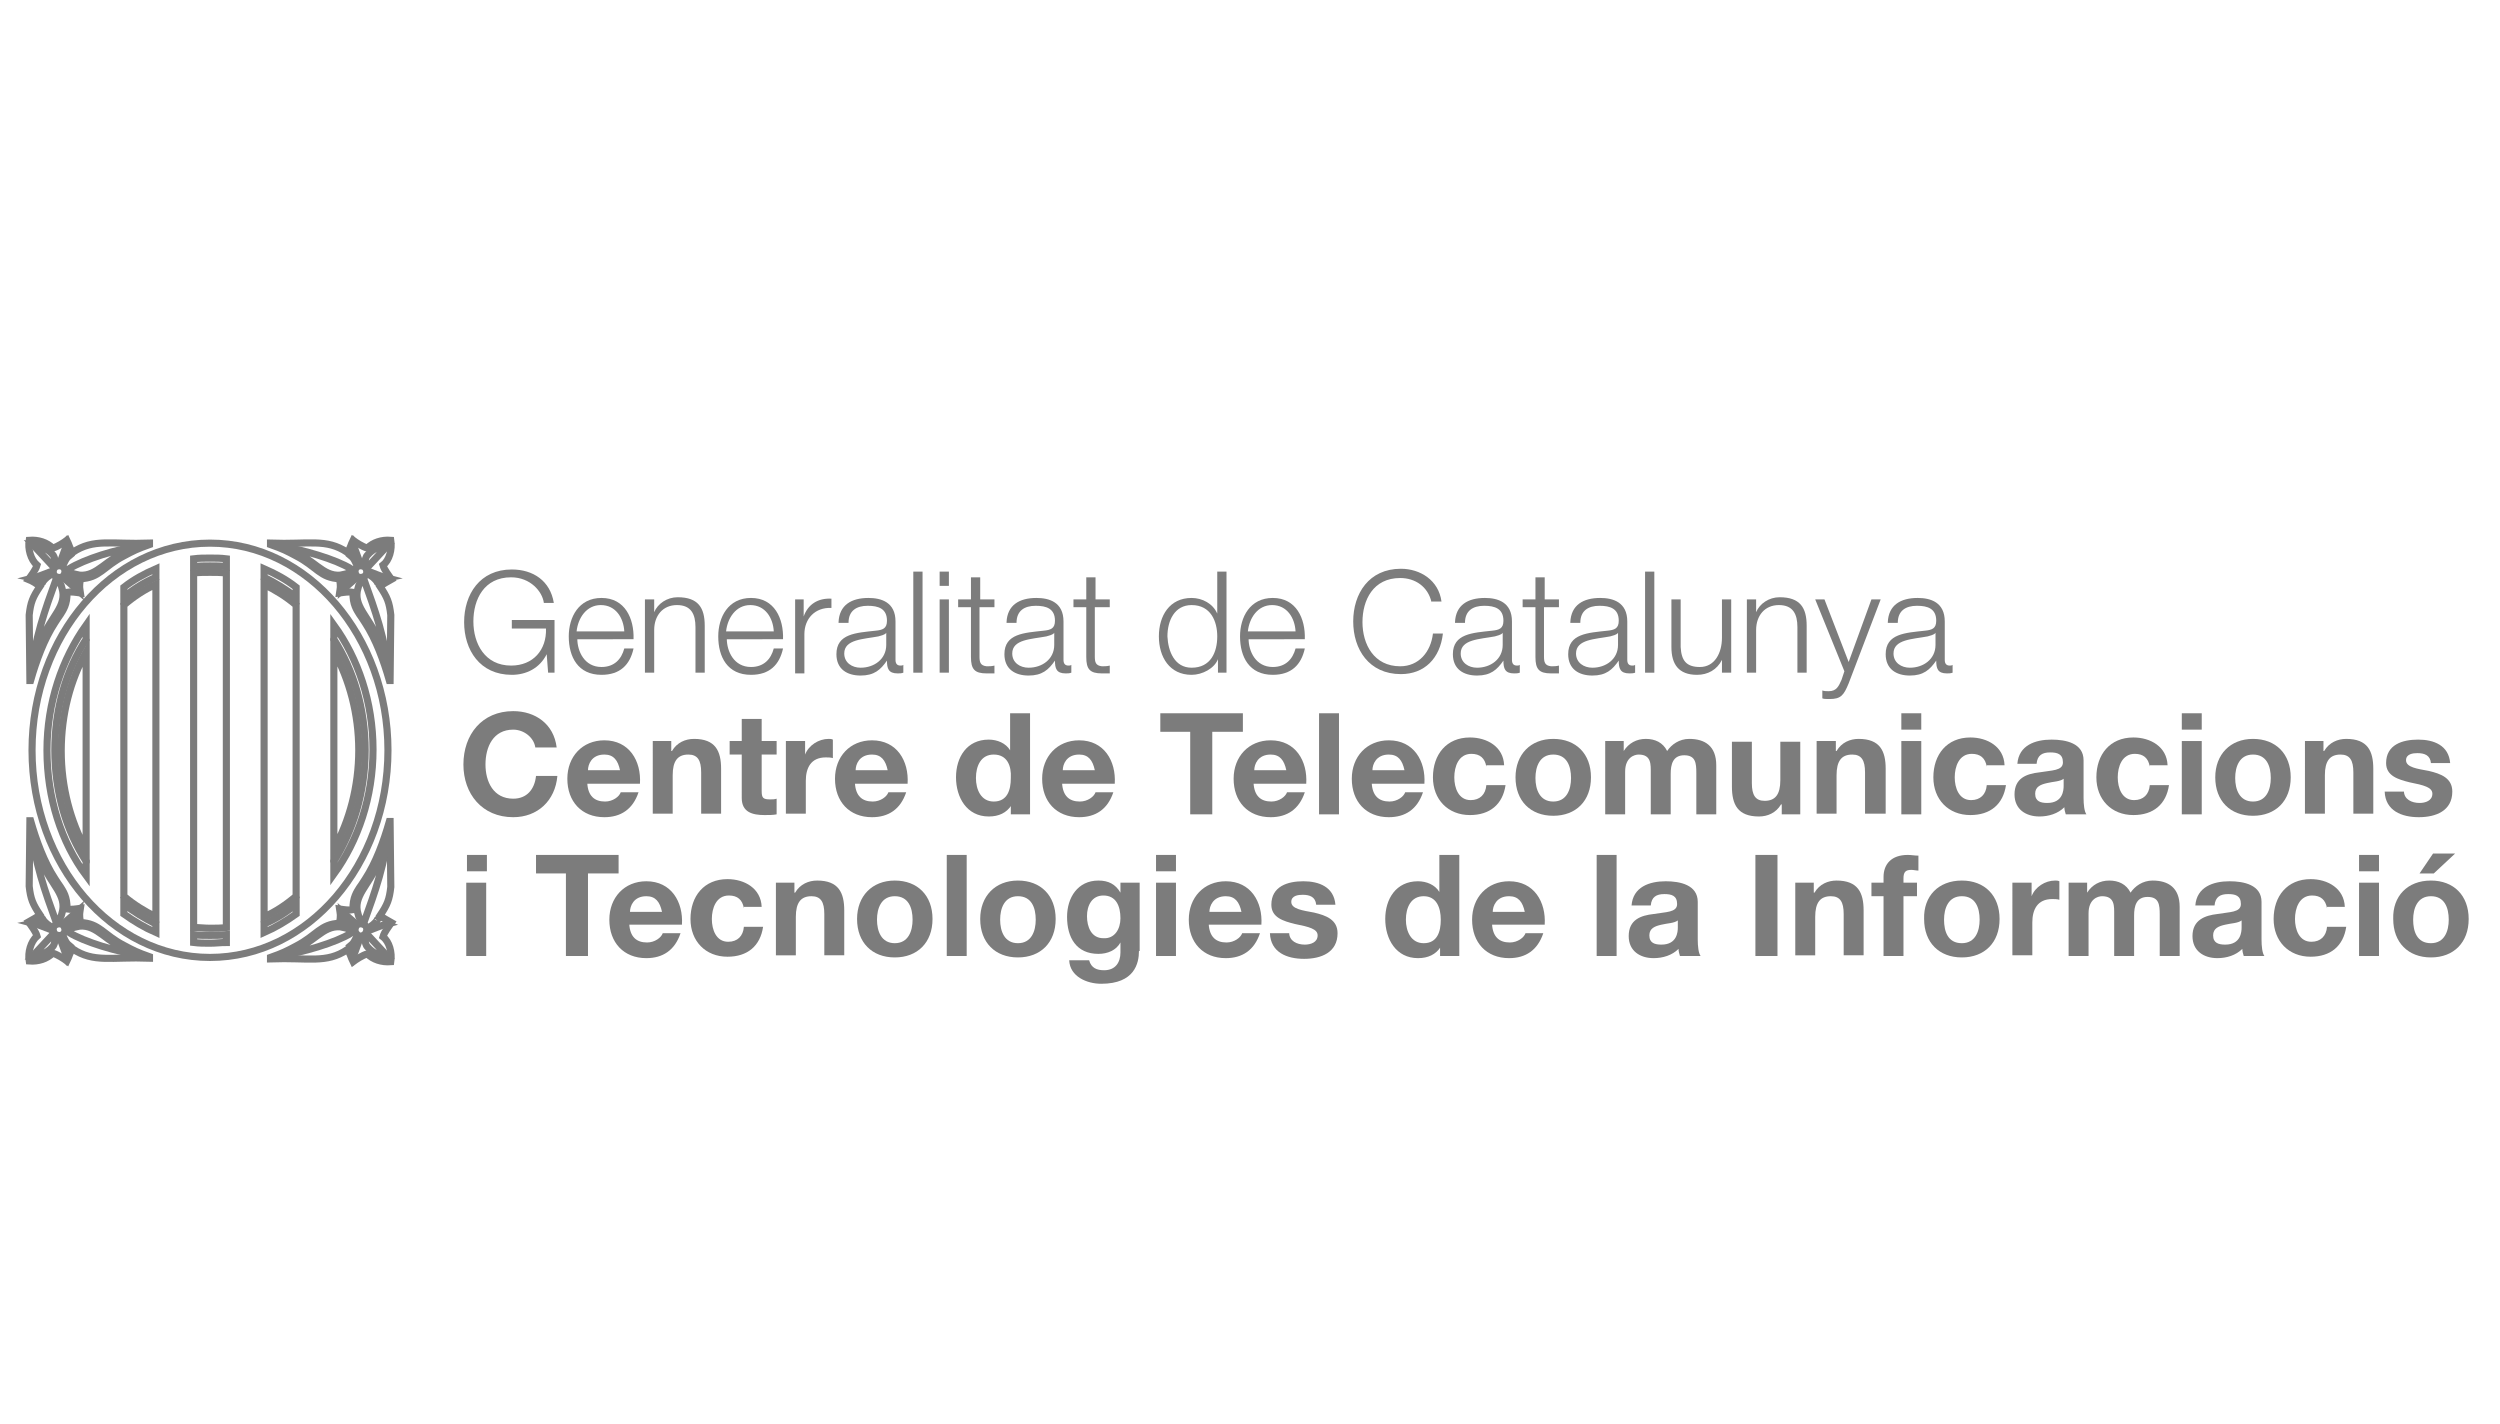 <?xml version="1.0" encoding="UTF-8"?> <!-- Generator: Adobe Illustrator 25.2.3, SVG Export Plug-In . SVG Version: 6.00 Build 0) --> <svg xmlns="http://www.w3.org/2000/svg" xmlns:xlink="http://www.w3.org/1999/xlink" version="1.1" id="Capa_1" x="0px" y="0px" viewBox="0 0 351.2 200" style="enable-background:new 0 0 351.2 200;" xml:space="preserve"> <style type="text/css"> .st0{fill:#ADACAC;} .st1{fill-rule:evenodd;clip-rule:evenodd;fill:#ADACAC;} .st2{fill:#999999;} .st3{fill:#969696;} .st4{fill:#878787;} .st5{fill:#D8D8D8;} .st6{fill:#7C7C7C;} .st7{fill:#ADADAD;} .st8{fill:#C1C1C1;} .st9{fill:#C9C9C9;} .st10{fill:none;stroke:#7C7C7C;stroke-miterlimit:10;} .st11{clip-path:url(#SVGID_2_);} .st12{fill:#FDFDFD;} </style> <g> <path class="st10" d="M29.5,76.3c-13.8,0-25,13-25,29.1c0,16.1,11.2,29.1,25,29.1c13.8,0,25-13,25-29.1 C54.5,89.4,43.3,76.3,29.5,76.3L29.5,76.3z"></path> <path class="st10" d="M12.1,119.4c-2.2-4-3.5-8.8-3.5-13.9c0-5.2,1.3-10,3.5-13.9V119.4L12.1,119.4z"></path> <path class="st10" d="M17.4,85c1.4-1.2,2.9-2.2,4.5-2.9v46.7c-1.6-0.8-3.1-1.7-4.5-2.9V85L17.4,85z"></path> <path class="st10" d="M27.2,80.5c0.7-0.1,1.5-0.1,2.3-0.1c0.8,0,1.5,0,2.3,0.1v49.8c-0.7,0.1-1.5,0.1-2.3,0.1 c-0.8,0-1.5-0.1-2.3-0.1V80.5L27.2,80.5z"></path> <path class="st10" d="M37.1,82.1c1.6,0.8,3.1,1.7,4.5,2.9v40.9c-1.4,1.2-2.9,2.2-4.5,2.9V82.1L37.1,82.1z"></path> <path class="st10" d="M46.9,91.5c2.2,4,3.5,8.8,3.5,13.9c0,5.1-1.3,9.9-3.5,13.9V91.5L46.9,91.5z"></path> <path class="st10" d="M41.6,82.5v1.4c-1.4-1.1-2.9-2-4.5-2.8v-1.2C38.7,80.6,40.2,81.4,41.6,82.5L41.6,82.5z"></path> <path class="st10" d="M29.5,78.4c0.8,0,1.5,0,2.3,0.1v1.1c-0.7-0.1-1.5-0.1-2.3-0.1c-0.8,0-1.5,0-2.3,0.1v-1.1 C28,78.4,28.7,78.4,29.5,78.4L29.5,78.4z"></path> <path class="st10" d="M21.9,79.9v1.2c-1.6,0.7-3.1,1.6-4.5,2.8v-1.4C18.8,81.4,20.3,80.6,21.9,79.9L21.9,79.9z"></path> <path class="st10" d="M6.6,105.4c0-6.7,2.1-12.8,5.5-17.6v2c-2.8,4.3-4.4,9.7-4.4,15.6c0,5.9,1.6,11.3,4.4,15.6v2 C8.6,118.3,6.6,112.1,6.6,105.4L6.6,105.4z"></path> <path class="st10" d="M17.4,128.4V127c1.4,1.1,2.9,2,4.5,2.8v1.2C20.3,130.3,18.8,129.4,17.4,128.4L17.4,128.4z"></path> <path class="st10" d="M29.5,132.5c-0.8,0-1.5,0-2.3-0.1v-1.1c0.7,0.1,1.5,0.1,2.3,0.1c0.8,0,1.5,0,2.3-0.1v1.1 C31,132.4,30.3,132.5,29.5,132.5L29.5,132.5z"></path> <path class="st10" d="M37.1,131v-1.2c1.6-0.7,3.1-1.6,4.5-2.8v1.4C40.2,129.4,38.7,130.3,37.1,131L37.1,131z"></path> <path class="st10" d="M46.9,121c2.7-4.3,4.4-9.7,4.4-15.6c0-5.8-1.6-11.2-4.4-15.6v-2c3.4,4.7,5.5,10.8,5.5,17.5 c0,6.7-2.1,12.8-5.5,17.5V121L46.9,121z"></path> <path class="st10" d="M53.8,131.6c0.2-0.7,0.8-1.4,1.2-2c-0.5-0.3-1.2-0.6-1.6-1c1-1.5,1.3-2.2,1.5-4l-0.1-9.2h-0.1 c-0.8,2.8-1.9,5.8-3.4,8.1c-0.4,0.6-0.5,0.8-0.8,1.2c-0.3,0.5-1,1.4-0.9,3.1c-0.6,0.1-1.2,0-1.9-0.1c0.1,0.7,0.2,0.8,0,2 c-2.7,0.1-3.2,1.7-6.1,3.2c-1.3,0.7-1.9,1-3.6,1.6v0.2c5.4-0.2,7.8,0.7,10.8-1.3c0.4,0.5,0.5,1.1,0.8,1.7c0.4-0.3,1.3-0.9,2-1.1 c0.8,0.8,2,1.2,3.3,1.1C55.1,133.8,54.7,132.3,53.8,131.6L53.8,131.6z"></path> <path class="st10" d="M54.3,129.8c-0.4,0.1-2.2,0.8-2.2,0.8l0,0c0-0.1,0-0.3-0.1-0.4l0,0c0.6-0.4,1-0.9,1-1c0,0,0.1-0.1,0.1-0.1 c0,0,0,0,0,0C53.1,129.1,53.8,129.6,54.3,129.8L54.3,129.8z"></path> <path class="st10" d="M53,121.4c1.4-3.7,1.2-3.8,1.6-5.3c-0.4,5.1-2,9.4-3.4,13.3c0,0-0.3-0.1-0.5-0.1c-0.3-0.4-0.4-0.9-0.4-0.9 C49.5,125.9,51.9,124.3,53,121.4L53,121.4z"></path> <path class="st10" d="M48.2,128.2l1.6,1.4l0,0c-0.1,0-0.1,0.1-0.1,0.1c-0.1,0.1-0.1,0.2-0.2,0.3l0,0c-0.8-0.4-1.3-0.4-1.3-0.4 C48.3,128.7,48.2,128.2,48.2,128.2L48.2,128.2z"></path> <path class="st10" d="M38.7,134.4l2.1-0.7c3.3-1.2,4.5-3.7,7-3.5c0.5,0.1,1,0.2,1.4,0.4l0,0c0,0.2,0,0.4,0.1,0.5h0 C47.2,132.4,42.6,133.8,38.7,134.4L38.7,134.4z"></path> <path class="st10" d="M49.7,134.2c-0.1-0.3-0.2-0.9-0.5-1.3c0.5-0.4,0.6-0.7,0.8-1.1l0,0c0.2,0.1,0.3,0.1,0.5,0.2l0,0L49.7,134.2 L49.7,134.2z"></path> <path class="st10" d="M50.1,131.2c-0.3-0.3-0.3-0.8,0-1.2c0.3-0.3,0.8-0.3,1.2,0c0.3,0.3,0.3,0.8,0,1.2 C50.9,131.6,50.4,131.6,50.1,131.2L50.1,131.2z"></path> <path class="st10" d="M51.7,133.1c-0.4-0.4-0.3-0.6-0.5-1.2c0.2-0.1,0.5-0.2,0.6-0.4l2.6,2.8C53.4,134.4,52.3,133.8,51.7,133.1 L51.7,133.1z"></path> <path class="st10" d="M53.8,79.4c0.2,0.7,0.8,1.4,1.2,2c-0.5,0.3-1.2,0.6-1.6,1c1,1.5,1.3,2.2,1.5,4l-0.1,9.2h-0.1 c-0.8-2.8-1.9-5.8-3.4-8.1c-0.4-0.6-0.5-0.8-0.8-1.2c-0.3-0.5-1-1.4-0.9-3.1c-0.6-0.1-1.2,0-1.9,0.1c0.1-0.7,0.2-0.8,0-2 c-2.7-0.1-3.2-1.7-6.1-3.2c-1.3-0.7-1.9-1-3.6-1.6v-0.2c5.4,0.2,7.8-0.7,10.8,1.3c0.4-0.5,0.5-1.1,0.8-1.7c0.4,0.3,1.3,0.9,2,1.1 c0.8-0.8,2-1.2,3.3-1.1C55.1,77.2,54.7,78.7,53.8,79.4L53.8,79.4z"></path> <path class="st10" d="M54.3,81.2c-0.4-0.1-2.2-0.8-2.2-0.8l0,0c0,0.1,0,0.3-0.1,0.4l0,0c0.6,0.4,1,0.9,1,1c0,0,0.1,0.1,0.1,0.1 c0,0,0,0,0,0C53.1,81.9,53.8,81.3,54.3,81.2L54.3,81.2z"></path> <path class="st10" d="M53,89.6c1.4,3.7,1.2,3.8,1.6,5.3c-0.4-5.1-2-9.4-3.4-13.3c0,0-0.3,0.1-0.5,0.1c-0.3,0.4-0.4,0.9-0.4,0.9 C49.5,85.1,51.9,86.7,53,89.6L53,89.6z"></path> <path class="st10" d="M48.2,82.8l1.6-1.4l0,0c-0.1,0-0.1-0.1-0.1-0.1c-0.1-0.1-0.1-0.2-0.2-0.3l0,0c-0.8,0.4-1.3,0.4-1.3,0.4 C48.3,82.3,48.2,82.8,48.2,82.8L48.2,82.8z"></path> <path class="st10" d="M38.7,76.6l2.1,0.7c3.3,1.2,4.5,3.7,7,3.5c0.5-0.1,1-0.2,1.4-0.4l0,0c0-0.2,0-0.4,0.1-0.5h0 C47.2,78.6,42.6,77.2,38.7,76.6L38.7,76.6z"></path> <path class="st10" d="M49.7,76.7c-0.1,0.3-0.2,0.9-0.5,1.3c0.5,0.4,0.6,0.7,0.8,1.1l0,0c0.2-0.1,0.3-0.1,0.5-0.2l0,0L49.7,76.7 L49.7,76.7z"></path> <path class="st10" d="M50.1,79.7c-0.3,0.3-0.3,0.8,0,1.2c0.3,0.3,0.8,0.3,1.2,0c0.3-0.3,0.3-0.8,0-1.2 C50.9,79.4,50.4,79.4,50.1,79.7L50.1,79.7z"></path> <path class="st10" d="M51.7,77.9c-0.4,0.4-0.3,0.6-0.5,1.2c0.2,0,0.5,0.2,0.6,0.4l2.6-2.8C53.4,76.6,52.3,77.2,51.7,77.9L51.7,77.9 z"></path> <path class="st10" d="M5.2,131.5c-0.2-0.7-0.8-1.4-1.2-2c0.5-0.3,1.2-0.6,1.6-1c-1-1.5-1.3-2.2-1.5-4l0.1-9.2h0.1 c0.8,2.8,1.9,5.8,3.4,8.1c0.4,0.6,0.5,0.8,0.8,1.2c0.3,0.5,1,1.4,0.9,3.1c0.6,0.1,1.2,0,1.9-0.1c-0.1,0.7-0.2,0.8,0,2 c2.7,0.1,3.2,1.7,6.1,3.2c1.3,0.7,1.9,1,3.6,1.6v0.2c-5.4-0.2-7.8,0.7-10.8-1.3c-0.4,0.5-0.5,1.1-0.8,1.7c-0.4-0.3-1.3-0.9-2-1.1 c-0.8,0.8-2,1.2-3.3,1.1C3.9,133.8,4.3,132.3,5.2,131.5L5.2,131.5z"></path> <path class="st10" d="M4.7,129.7c0.4,0.1,2.2,0.8,2.2,0.8l0,0c0-0.1,0-0.3,0.1-0.4l0,0c-0.6-0.4-1-0.9-1-1c0,0-0.1-0.1-0.1-0.1 c0,0,0,0,0,0C5.9,129.1,5.2,129.6,4.7,129.7L4.7,129.7z"></path> <path class="st10" d="M6,121.3c-1.4-3.7-1.2-3.8-1.6-5.3c0.4,5.1,2,9.4,3.4,13.3c0,0,0.3-0.1,0.5-0.1c0.3-0.4,0.4-0.9,0.4-0.9 C9.5,125.8,7.1,124.2,6,121.3L6,121.3z"></path> <path class="st10" d="M10.8,128.1l-1.6,1.4l0,0c0,0,0.1,0.1,0.1,0.1c0.1,0.1,0.1,0.2,0.2,0.3l0,0c0.8-0.4,1.3-0.4,1.3-0.4 C10.6,128.7,10.8,128.1,10.8,128.1L10.8,128.1z"></path> <path class="st10" d="M20.3,134.3l-2.1-0.7c-3.3-1.2-4.5-3.7-7-3.5c-0.5,0.1-1,0.2-1.4,0.4l0,0c0,0.2,0,0.4-0.1,0.5h0 C11.8,132.3,16.3,133.7,20.3,134.3L20.3,134.3z"></path> <path class="st10" d="M9.3,134.2c0.1-0.3,0.2-0.9,0.5-1.3c-0.5-0.4-0.6-0.7-0.8-1.1l0,0c-0.2,0.1-0.3,0.1-0.5,0.2l0,0L9.3,134.2 L9.3,134.2z"></path> <path class="st10" d="M8.9,131.2c0.3-0.3,0.3-0.8,0-1.2c-0.3-0.3-0.8-0.3-1.2,0c-0.3,0.3-0.3,0.8,0,1.2 C8.1,131.5,8.6,131.5,8.9,131.2L8.9,131.2z"></path> <path class="st10" d="M7.3,133.1c0.4-0.4,0.3-0.6,0.5-1.2c-0.2-0.1-0.5-0.2-0.6-0.4l-2.6,2.8C5.6,134.3,6.7,133.8,7.3,133.1 L7.3,133.1z"></path> <path class="st10" d="M5.2,79.4c-0.2,0.7-0.8,1.4-1.2,2c0.5,0.2,1.2,0.6,1.6,1c-1,1.5-1.3,2.2-1.5,4l0.1,9.2h0.1 c0.8-2.8,1.9-5.8,3.4-8.1c0.4-0.6,0.5-0.8,0.8-1.2c0.3-0.5,1-1.4,0.9-3.1c0.6-0.1,1.2,0,1.9,0.1c-0.1-0.7-0.2-0.8,0-2 c2.7-0.1,3.2-1.7,6.1-3.2c1.3-0.7,1.9-1,3.6-1.6v-0.2c-5.4,0.2-7.8-0.7-10.8,1.3c-0.4-0.5-0.5-1.1-0.8-1.7c-0.4,0.3-1.3,0.9-2,1.1 c-0.8-0.8-2-1.2-3.3-1.1C3.9,77.1,4.3,78.6,5.2,79.4L5.2,79.4z"></path> <path class="st10" d="M4.7,81.2c0.4-0.1,2.2-0.8,2.2-0.8l0,0c0,0.1,0,0.3,0.1,0.4l0,0c-0.6,0.4-1,0.9-1,1c0,0-0.1,0.1-0.1,0.1 c0,0,0,0,0,0C5.9,81.8,5.2,81.3,4.7,81.2L4.7,81.2z"></path> <path class="st10" d="M6,89.6c-1.4,3.7-1.2,3.8-1.6,5.3c0.4-5.1,2-9.4,3.4-13.3c0,0,0.3,0.1,0.5,0.1c0.3,0.4,0.4,0.9,0.4,0.9 C9.5,85.1,7.1,86.7,6,89.6L6,89.6z"></path> <path class="st10" d="M10.8,82.8l-1.6-1.4l0,0c0,0,0.1-0.1,0.1-0.1c0.1-0.1,0.1-0.2,0.2-0.3l0,0c0.8,0.4,1.3,0.4,1.3,0.4 C10.6,82.2,10.8,82.8,10.8,82.8L10.8,82.8z"></path> <path class="st10" d="M20.3,76.6l-2.1,0.7c-3.3,1.2-4.5,3.7-7,3.5c-0.5-0.1-1-0.2-1.4-0.4l0,0c0-0.2,0-0.4-0.1-0.5l0,0 C11.8,78.6,16.3,77.1,20.3,76.6L20.3,76.6z"></path> <path class="st10" d="M9.3,76.7C9.4,77,9.4,77.6,9.8,78c-0.5,0.4-0.6,0.7-0.8,1.1l0,0c-0.2-0.1-0.3-0.2-0.5-0.2l0,0L9.3,76.7 L9.3,76.7z"></path> <path class="st10" d="M8.9,79.7c0.3,0.3,0.3,0.8,0,1.2c-0.3,0.3-0.8,0.3-1.2,0c-0.3-0.3-0.3-0.8,0-1.2C8.1,79.4,8.6,79.4,8.9,79.7 L8.9,79.7z"></path> <path class="st10" d="M7.3,77.8c0.4,0.4,0.3,0.6,0.5,1.1c-0.2,0.1-0.5,0.2-0.6,0.4l-2.6-2.8C5.6,76.6,6.7,77.1,7.3,77.8L7.3,77.8z"></path> </g> <g> <path class="st6" d="M78,94.5h-1l-0.2-2.6h0c-1,2-2.9,2.9-4.9,2.9c-4.5,0-6.7-3.5-6.7-7.4c0-3.9,2.2-7.4,6.7-7.4 c3,0,5.4,1.6,5.9,4.7h-1.4c-0.2-1.6-1.9-3.6-4.6-3.6c-3.8,0-5.3,3.1-5.3,6.2c0,3.1,1.6,6.2,5.3,6.2c3.1,0,5-2.2,4.9-5.2h-4.8v-1.2 h6V94.5z"></path> <path class="st6" d="M81.1,89.7c0,1.8,1,4,3.4,4c1.8,0,2.8-1.1,3.2-2.6h1.3c-0.5,2.3-1.9,3.7-4.5,3.7c-3.3,0-4.6-2.5-4.6-5.4 c0-2.7,1.4-5.4,4.6-5.4c3.3,0,4.6,2.9,4.5,5.8H81.1z M87.7,88.7c-0.1-1.9-1.2-3.7-3.3-3.7c-2,0-3.2,1.8-3.4,3.7H87.7z"></path> <path class="st6" d="M90.6,84.2h1.3V86h0c0.5-1.2,1.8-2.1,3.3-2.1c2.9,0,3.8,1.5,3.8,4v6.6h-1.3v-6.4c0-1.8-0.6-3.1-2.6-3.1 c-2,0-3.2,1.5-3.2,3.5v6h-1.3V84.2z"></path> <path class="st6" d="M102.1,89.7c0,1.8,1,4,3.4,4c1.8,0,2.8-1.1,3.2-2.6h1.3c-0.5,2.3-1.9,3.7-4.5,3.7c-3.3,0-4.6-2.5-4.6-5.4 c0-2.7,1.4-5.4,4.6-5.4c3.3,0,4.6,2.9,4.5,5.8H102.1z M108.7,88.7c-0.1-1.9-1.2-3.7-3.3-3.7c-2,0-3.2,1.8-3.4,3.7H108.7z"></path> <path class="st6" d="M111.7,84.2h1.2v2.4h0c0.6-1.7,2-2.6,3.9-2.5v1.3c-2.3-0.1-3.8,1.5-3.8,3.7v5.5h-1.3V84.2z"></path> <path class="st6" d="M117.8,87.4c0.1-2.4,1.8-3.4,4.2-3.4c1.8,0,3.8,0.6,3.8,3.3v5.4c0,0.5,0.2,0.8,0.7,0.8c0.1,0,0.3,0,0.4-0.1 v1.1c-0.3,0.1-0.5,0.1-0.8,0.1c-1.3,0-1.5-0.7-1.5-1.8h0c-0.9,1.3-1.8,2.1-3.7,2.1c-1.9,0-3.4-0.9-3.4-3c0-2.9,2.8-3,5.5-3.3 c1-0.1,1.6-0.3,1.6-1.4c0-1.7-1.2-2.1-2.7-2.1c-1.6,0-2.7,0.7-2.7,2.4H117.8z M124.5,88.9L124.5,88.9c-0.2,0.3-0.8,0.4-1.1,0.5 c-2.1,0.4-4.8,0.4-4.8,2.4c0,1.3,1.1,2,2.3,2c1.9,0,3.6-1.2,3.6-3.2V88.9z"></path> <path class="st6" d="M128.3,80.3h1.3v14.2h-1.3V80.3z"></path> <path class="st6" d="M132,80.3h1.3v2H132V80.3z M132,84.2h1.3v10.3H132V84.2z"></path> <path class="st6" d="M137.6,84.2h2.1v1.1h-2.1v6.9c0,0.8,0.1,1.3,1,1.4c0.4,0,0.7,0,1.1-0.1v1.1c-0.4,0-0.7,0-1.1,0 c-1.7,0-2.2-0.6-2.2-2.3v-7h-1.8v-1.1h1.8v-3.1h1.3V84.2z"></path> <path class="st6" d="M141.4,87.4c0.1-2.4,1.8-3.4,4.2-3.4c1.8,0,3.8,0.6,3.8,3.3v5.4c0,0.5,0.2,0.8,0.7,0.8c0.1,0,0.3,0,0.4-0.1 v1.1c-0.3,0.1-0.5,0.1-0.8,0.1c-1.3,0-1.5-0.7-1.5-1.8h0c-0.9,1.3-1.8,2.1-3.7,2.1c-1.9,0-3.4-0.9-3.4-3c0-2.9,2.8-3,5.5-3.3 c1-0.1,1.6-0.3,1.6-1.4c0-1.7-1.2-2.1-2.7-2.1c-1.6,0-2.7,0.7-2.7,2.4H141.4z M148.1,88.9L148.1,88.9c-0.2,0.3-0.8,0.4-1.1,0.5 c-2.1,0.4-4.8,0.4-4.8,2.4c0,1.3,1.1,2,2.3,2c1.9,0,3.6-1.2,3.6-3.2V88.9z"></path> <path class="st6" d="M153.8,84.2h2.1v1.1h-2.1v6.9c0,0.8,0.1,1.3,1,1.4c0.4,0,0.7,0,1.1-0.1v1.1c-0.4,0-0.7,0-1.1,0 c-1.7,0-2.2-0.6-2.2-2.3v-7h-1.8v-1.1h1.8v-3.1h1.3V84.2z"></path> <path class="st6" d="M172.3,94.5h-1.2v-1.9h0c-0.5,1.3-2.2,2.2-3.7,2.2c-3.1,0-4.6-2.5-4.6-5.4c0-2.9,1.5-5.4,4.6-5.4 c1.5,0,3,0.8,3.6,2.2h0v-5.9h1.3V94.5z M167.4,93.8c2.7,0,3.6-2.2,3.6-4.4c0-2.1-0.9-4.4-3.6-4.4c-2.4,0-3.4,2.2-3.4,4.4 C164.1,91.5,165,93.8,167.4,93.8z"></path> <path class="st6" d="M175.4,89.7c0,1.8,1,4,3.4,4c1.8,0,2.8-1.1,3.2-2.6h1.3c-0.5,2.3-1.9,3.7-4.5,3.7c-3.3,0-4.6-2.5-4.6-5.4 c0-2.7,1.4-5.4,4.6-5.4c3.3,0,4.6,2.9,4.5,5.8H175.4z M182,88.7c-0.1-1.9-1.2-3.7-3.3-3.7c-2,0-3.2,1.8-3.4,3.7H182z"></path> <path class="st6" d="M201.1,84.6c-0.5-2.2-2.3-3.4-4.4-3.4c-3.8,0-5.3,3.1-5.3,6.2c0,3.1,1.6,6.2,5.3,6.2c2.6,0,4.3-2,4.6-4.6h1.4 c-0.4,3.5-2.6,5.7-5.9,5.7c-4.5,0-6.7-3.5-6.7-7.4c0-3.9,2.2-7.4,6.7-7.4c2.7,0,5.3,1.6,5.7,4.6H201.1z"></path> <path class="st6" d="M204.4,87.4c0.1-2.4,1.8-3.4,4.2-3.4c1.8,0,3.8,0.6,3.8,3.3v5.4c0,0.5,0.2,0.8,0.7,0.8c0.1,0,0.3,0,0.4-0.1 v1.1c-0.3,0.1-0.5,0.1-0.8,0.1c-1.3,0-1.5-0.7-1.5-1.8h0c-0.9,1.3-1.8,2.1-3.7,2.1c-1.9,0-3.4-0.9-3.4-3c0-2.9,2.8-3,5.5-3.3 c1-0.1,1.6-0.3,1.6-1.4c0-1.7-1.2-2.1-2.7-2.1c-1.6,0-2.7,0.7-2.7,2.4H204.4z M211.1,88.9L211.1,88.9c-0.2,0.3-0.8,0.4-1.1,0.5 c-2.1,0.4-4.8,0.4-4.8,2.4c0,1.3,1.1,2,2.3,2c1.9,0,3.6-1.2,3.6-3.2V88.9z"></path> <path class="st6" d="M216.9,84.2h2.1v1.1h-2.1v6.9c0,0.8,0.1,1.3,1,1.4c0.4,0,0.7,0,1.1-0.1v1.1c-0.4,0-0.7,0-1.1,0 c-1.7,0-2.2-0.6-2.2-2.3v-7h-1.8v-1.1h1.8v-3.1h1.3V84.2z"></path> <path class="st6" d="M220.6,87.4c0.1-2.4,1.8-3.4,4.2-3.4c1.8,0,3.8,0.6,3.8,3.3v5.4c0,0.5,0.2,0.8,0.7,0.8c0.1,0,0.3,0,0.4-0.1 v1.1c-0.3,0.1-0.5,0.1-0.8,0.1c-1.3,0-1.5-0.7-1.5-1.8h0c-0.9,1.3-1.8,2.1-3.7,2.1c-1.9,0-3.4-0.9-3.4-3c0-2.9,2.8-3,5.5-3.3 c1-0.1,1.6-0.3,1.6-1.4c0-1.7-1.2-2.1-2.7-2.1c-1.6,0-2.7,0.7-2.7,2.4H220.6z M227.3,88.9L227.3,88.9c-0.2,0.3-0.8,0.4-1.1,0.5 c-2.1,0.4-4.8,0.4-4.8,2.4c0,1.3,1.1,2,2.3,2c1.9,0,3.6-1.2,3.6-3.2V88.9z"></path> <path class="st6" d="M231.1,80.3h1.3v14.2h-1.3V80.3z"></path> <path class="st6" d="M243.1,94.5h-1.2v-1.8h0c-0.7,1.4-2,2.1-3.5,2.1c-2.6,0-3.6-1.5-3.6-3.9v-6.7h1.3v6.7c0.1,1.9,0.8,2.8,2.7,2.8 c2.1,0,3.1-2,3.1-4.1v-5.4h1.3V94.5z"></path> <path class="st6" d="M245.4,84.2h1.3V86h0c0.5-1.2,1.8-2.1,3.3-2.1c2.9,0,3.8,1.5,3.8,4v6.6h-1.3v-6.4c0-1.8-0.6-3.1-2.6-3.1 c-2,0-3.2,1.5-3.2,3.5v6h-1.3V84.2z"></path> <path class="st6" d="M255,84.2h1.3l3.4,8.8l3.2-8.8h1.3l-4.5,11.8c-0.7,1.7-1.1,2.2-2.7,2.2c-0.5,0-0.8,0-1-0.1v-1.1 c0.3,0.1,0.6,0.1,0.9,0.1c1.1,0,1.4-0.7,1.8-1.6l0.4-1.2L255,84.2z"></path> <path class="st6" d="M265.2,87.4c0.1-2.4,1.8-3.4,4.2-3.4c1.8,0,3.8,0.6,3.8,3.3v5.4c0,0.5,0.2,0.8,0.7,0.8c0.1,0,0.3,0,0.4-0.1 v1.1c-0.3,0.1-0.5,0.1-0.8,0.1c-1.3,0-1.5-0.7-1.5-1.8h0c-0.9,1.3-1.8,2.1-3.7,2.1c-1.9,0-3.4-0.9-3.4-3c0-2.9,2.8-3,5.5-3.3 c1-0.1,1.6-0.3,1.6-1.4c0-1.7-1.2-2.1-2.7-2.1c-1.6,0-2.7,0.7-2.7,2.4H265.2z M271.9,88.9L271.9,88.9c-0.2,0.3-0.8,0.4-1.1,0.5 c-2.1,0.4-4.8,0.4-4.8,2.4c0,1.3,1.1,2,2.3,2c1.9,0,3.6-1.2,3.6-3.2V88.9z"></path> <path class="st6" d="M75.2,105c-0.2-1.4-1.6-2.5-3.1-2.5c-2.8,0-3.9,2.4-3.9,4.9c0,2.4,1.1,4.8,3.9,4.8c1.9,0,3-1.3,3.2-3.2h3 c-0.3,3.5-2.8,5.8-6.2,5.8c-4.4,0-7-3.3-7-7.4c0-4.2,2.6-7.5,7-7.5c3.1,0,5.7,1.8,6.1,5.1H75.2z"></path> <path class="st6" d="M82.5,110c0.1,1.8,1,2.6,2.5,2.6c1.1,0,2-0.7,2.2-1.3h2.5c-0.8,2.4-2.5,3.5-4.8,3.5c-3.2,0-5.2-2.2-5.2-5.4 c0-3.1,2.1-5.4,5.2-5.4c3.5,0,5.2,2.9,5,6.1H82.5z M87.1,108.2c-0.3-1.4-0.9-2.2-2.2-2.2c-1.8,0-2.3,1.4-2.3,2.2H87.1z"></path> <path class="st6" d="M91.6,104.1h2.7v1.4h0.1c0.7-1.2,1.9-1.7,3.1-1.7c3,0,3.8,1.7,3.8,4.2v6.3h-2.8v-5.8c0-1.7-0.5-2.5-1.8-2.5 c-1.5,0-2.2,0.9-2.2,2.9v5.4h-2.8V104.1z"></path> <path class="st6" d="M107,104.1h2.1v1.9H107v5.1c0,1,0.2,1.2,1.2,1.2c0.3,0,0.6,0,0.9-0.1v2.2c-0.5,0.1-1.1,0.1-1.7,0.1 c-1.7,0-3.2-0.4-3.2-2.4V106h-1.7v-1.9h1.7V101h2.8V104.1z"></path> <path class="st6" d="M110.4,104.1h2.7v1.9h0c0.5-1.3,1.9-2.2,3.3-2.2c0.2,0,0.4,0,0.6,0.1v2.6c-0.3-0.1-0.7-0.1-1-0.1 c-2.1,0-2.8,1.5-2.8,3.3v4.6h-2.8V104.1z"></path> <path class="st6" d="M120.1,110c0.1,1.8,1,2.6,2.5,2.6c1.1,0,2-0.7,2.2-1.3h2.5c-0.8,2.4-2.5,3.5-4.8,3.5c-3.2,0-5.2-2.2-5.2-5.4 c0-3.1,2.1-5.4,5.2-5.4c3.5,0,5.2,2.9,5,6.1H120.1z M124.7,108.2c-0.3-1.4-0.9-2.2-2.2-2.2c-1.8,0-2.3,1.4-2.3,2.2H124.7z"></path> <path class="st6" d="M142.1,113.1L142.1,113.1c-0.7,1.1-1.8,1.6-3.2,1.6c-3.1,0-4.6-2.7-4.6-5.5c0-2.8,1.5-5.3,4.6-5.3 c1.2,0,2.4,0.5,3,1.5h0v-5.2h2.8v14.2h-2.7V113.1z M139.6,106c-1.8,0-2.5,1.6-2.5,3.3c0,1.6,0.7,3.3,2.5,3.3c1.9,0,2.4-1.6,2.4-3.3 C142.1,107.6,141.5,106,139.6,106z"></path> <path class="st6" d="M149.2,110c0.1,1.8,1,2.6,2.5,2.6c1.1,0,2-0.7,2.2-1.3h2.5c-0.8,2.4-2.5,3.5-4.8,3.5c-3.2,0-5.2-2.2-5.2-5.4 c0-3.1,2.1-5.4,5.2-5.4c3.5,0,5.2,2.9,5,6.1H149.2z M153.8,108.2c-0.3-1.4-0.9-2.2-2.2-2.2c-1.8,0-2.3,1.4-2.3,2.2H153.8z"></path> <path class="st6" d="M167.3,102.8h-4.3v-2.6h11.6v2.6h-4.3v11.6h-3.1V102.8z"></path> <path class="st6" d="M176.1,110c0.1,1.8,1,2.6,2.5,2.6c1.1,0,2-0.7,2.2-1.3h2.5c-0.8,2.4-2.5,3.5-4.8,3.5c-3.2,0-5.2-2.2-5.2-5.4 c0-3.1,2.1-5.4,5.2-5.4c3.5,0,5.2,2.9,5,6.1H176.1z M180.7,108.2c-0.3-1.4-0.9-2.2-2.2-2.2c-1.8,0-2.3,1.4-2.3,2.2H180.7z"></path> <path class="st6" d="M185.3,100.2h2.8v14.2h-2.8V100.2z"></path> <path class="st6" d="M192.7,110c0.1,1.8,1,2.6,2.5,2.6c1.1,0,2-0.7,2.2-1.3h2.5c-0.8,2.4-2.5,3.5-4.8,3.5c-3.2,0-5.2-2.2-5.2-5.4 c0-3.1,2.1-5.4,5.2-5.4c3.5,0,5.2,2.9,5,6.1H192.7z M197.3,108.2c-0.3-1.4-0.9-2.2-2.2-2.2c-1.8,0-2.3,1.4-2.3,2.2H197.3z"></path> <path class="st6" d="M208.8,107.7c-0.2-1.2-0.9-1.8-2.1-1.8c-1.8,0-2.4,1.8-2.4,3.3c0,1.5,0.6,3.2,2.3,3.2c1.3,0,2.1-0.8,2.2-2.1 h2.7c-0.4,2.7-2.2,4.2-5,4.2c-3.1,0-5.2-2.2-5.2-5.3c0-3.2,1.9-5.6,5.2-5.6c2.4,0,4.7,1.3,4.8,3.9H208.8z"></path> <path class="st6" d="M218.2,103.8c3.2,0,5.3,2.1,5.3,5.4c0,3.3-2.1,5.4-5.3,5.4c-3.2,0-5.3-2.1-5.3-5.4 C212.9,106,215,103.8,218.2,103.8z M218.2,112.6c1.9,0,2.5-1.7,2.5-3.3c0-1.7-0.6-3.3-2.5-3.3c-1.9,0-2.5,1.7-2.5,3.3 C215.7,110.9,216.3,112.6,218.2,112.6z"></path> <path class="st6" d="M225.4,104.1h2.7v1.4h0c0.7-1.1,1.8-1.7,3.1-1.7c1.3,0,2.4,0.5,3,1.7c0.6-0.9,1.7-1.7,3.1-1.7 c2.2,0,3.8,1,3.8,3.7v6.9h-2.8v-5.8c0-1.4-0.1-2.5-1.7-2.5c-1.6,0-1.9,1.3-1.9,2.6v5.7h-2.8v-5.8c0-1.2,0.1-2.6-1.7-2.6 c-0.6,0-1.9,0.4-1.9,2.4v6h-2.8V104.1z"></path> <path class="st6" d="M253,114.4h-2.7V113h-0.1c-0.7,1.2-1.9,1.7-3.1,1.7c-3,0-3.8-1.7-3.8-4.2v-6.3h2.8v5.8c0,1.7,0.5,2.5,1.8,2.5 c1.5,0,2.2-0.9,2.2-2.9v-5.4h2.8V114.4z"></path> <path class="st6" d="M255.2,104.1h2.7v1.4h0.1c0.7-1.2,1.9-1.7,3.1-1.7c3,0,3.8,1.7,3.8,4.2v6.3H262v-5.8c0-1.7-0.5-2.5-1.8-2.5 c-1.5,0-2.2,0.9-2.2,2.9v5.4h-2.8V104.1z"></path> <path class="st6" d="M269.9,102.5h-2.8v-2.3h2.8V102.5z M267.1,104.1h2.8v10.3h-2.8V104.1z"></path> <path class="st6" d="M279.1,107.7c-0.2-1.2-0.9-1.8-2.1-1.8c-1.8,0-2.4,1.8-2.4,3.3c0,1.5,0.6,3.2,2.3,3.2c1.3,0,2.1-0.8,2.2-2.1 h2.7c-0.4,2.7-2.2,4.2-5,4.2c-3.1,0-5.2-2.2-5.2-5.3c0-3.2,1.9-5.6,5.2-5.6c2.4,0,4.7,1.3,4.8,3.9H279.1z"></path> <path class="st6" d="M283.4,107.3c0.2-2.6,2.5-3.4,4.8-3.4c2,0,4.5,0.5,4.5,2.9v5.3c0,0.9,0.1,1.9,0.4,2.3h-2.9 c-0.1-0.3-0.2-0.7-0.2-1c-0.9,0.9-2.2,1.3-3.5,1.3c-1.9,0-3.5-1-3.5-3.1c0-2.3,1.7-2.9,3.5-3.1c1.7-0.3,3.3-0.2,3.3-1.4 c0-1.2-0.8-1.4-1.8-1.4c-1.1,0-1.8,0.4-1.9,1.6H283.4z M289.9,109.4c-0.5,0.4-1.5,0.4-2.3,0.6c-0.9,0.2-1.7,0.5-1.7,1.5 c0,1.1,0.8,1.3,1.7,1.3c2.2,0,2.3-1.8,2.3-2.4V109.4z"></path> <path class="st6" d="M302,107.7c-0.2-1.2-0.9-1.8-2.1-1.8c-1.8,0-2.4,1.8-2.4,3.3c0,1.5,0.6,3.2,2.3,3.2c1.3,0,2.1-0.8,2.2-2.1h2.7 c-0.4,2.7-2.2,4.2-5,4.2c-3.1,0-5.2-2.2-5.2-5.3c0-3.2,1.9-5.6,5.2-5.6c2.4,0,4.7,1.3,4.8,3.9H302z"></path> <path class="st6" d="M309.3,102.5h-2.8v-2.3h2.8V102.5z M306.5,104.1h2.8v10.3h-2.8V104.1z"></path> <path class="st6" d="M316.5,103.8c3.2,0,5.3,2.1,5.3,5.4c0,3.3-2.1,5.4-5.3,5.4c-3.2,0-5.3-2.1-5.3-5.4 C311.2,106,313.3,103.8,316.5,103.8z M316.5,112.6c1.9,0,2.5-1.7,2.5-3.3c0-1.7-0.6-3.3-2.5-3.3c-1.9,0-2.5,1.7-2.5,3.3 C314,110.9,314.6,112.6,316.5,112.6z"></path> <path class="st6" d="M323.7,104.1h2.7v1.4h0.1c0.7-1.2,1.9-1.7,3.1-1.7c3,0,3.8,1.7,3.8,4.2v6.3h-2.8v-5.8c0-1.7-0.5-2.5-1.8-2.5 c-1.5,0-2.2,0.9-2.2,2.9v5.4h-2.8V104.1z"></path> <path class="st6" d="M337.7,111.1c0,1.2,1.1,1.7,2.2,1.7c0.8,0,1.8-0.3,1.8-1.3c0-0.9-1.2-1.2-3.2-1.6c-1.6-0.4-3.3-0.9-3.3-2.7 c0-2.6,2.3-3.3,4.5-3.3c2.2,0,4.3,0.8,4.5,3.3h-2.7c-0.1-1.1-0.9-1.4-1.9-1.4c-0.6,0-1.6,0.1-1.6,1c0,1,1.6,1.2,3.2,1.5 c1.7,0.4,3.3,1,3.3,2.9c0,2.7-2.3,3.6-4.7,3.6c-2.4,0-4.7-0.9-4.8-3.6H337.7z"></path> <path class="st6" d="M68.4,122.4h-2.8v-2.3h2.8V122.4z M65.5,124h2.8v10.3h-2.8V124z"></path> <path class="st6" d="M79.6,122.7h-4.3v-2.6h11.6v2.6h-4.3v11.6h-3.1V122.7z"></path> <path class="st6" d="M88.4,129.8c0.1,1.8,1,2.6,2.5,2.6c1.1,0,2-0.7,2.2-1.3h2.5c-0.8,2.4-2.5,3.5-4.8,3.5c-3.2,0-5.2-2.2-5.2-5.4 c0-3.1,2.1-5.4,5.2-5.4c3.5,0,5.2,2.9,5,6.1H88.4z M93,128.1c-0.3-1.4-0.9-2.2-2.2-2.2c-1.8,0-2.3,1.4-2.3,2.2H93z"></path> <path class="st6" d="M104.5,127.6c-0.2-1.2-0.9-1.8-2.1-1.8c-1.8,0-2.4,1.8-2.4,3.3c0,1.5,0.6,3.2,2.3,3.2c1.3,0,2.1-0.8,2.2-2.1 h2.7c-0.4,2.7-2.2,4.2-5,4.2c-3.1,0-5.2-2.2-5.2-5.3c0-3.2,1.9-5.6,5.2-5.6c2.4,0,4.7,1.3,4.8,3.9H104.5z"></path> <path class="st6" d="M108.9,124h2.7v1.4h0.1c0.7-1.2,1.9-1.7,3.1-1.7c3,0,3.8,1.7,3.8,4.2v6.3h-2.8v-5.8c0-1.7-0.5-2.5-1.8-2.5 c-1.5,0-2.2,0.9-2.2,2.9v5.4h-2.8V124z"></path> <path class="st6" d="M125.7,123.7c3.2,0,5.3,2.1,5.3,5.4c0,3.3-2.1,5.4-5.3,5.4c-3.2,0-5.3-2.1-5.3-5.4 C120.4,125.9,122.5,123.7,125.7,123.7z M125.7,132.5c1.9,0,2.5-1.7,2.5-3.3c0-1.7-0.6-3.3-2.5-3.3c-1.9,0-2.5,1.7-2.5,3.3 C123.2,130.8,123.8,132.5,125.7,132.5z"></path> <path class="st6" d="M133,120.1h2.8v14.2H133V120.1z"></path> <path class="st6" d="M143,123.7c3.2,0,5.3,2.1,5.3,5.4c0,3.3-2.1,5.4-5.3,5.4c-3.2,0-5.3-2.1-5.3-5.4 C137.7,125.9,139.8,123.7,143,123.7z M143,132.5c1.9,0,2.5-1.7,2.5-3.3c0-1.7-0.6-3.3-2.5-3.3c-1.9,0-2.5,1.7-2.5,3.3 C140.5,130.8,141.1,132.5,143,132.5z"></path> <path class="st6" d="M160,133.6c0,1.7-0.6,4.6-5.3,4.6c-2,0-4.4-1-4.5-3.3h2.8c0.3,1.1,1.1,1.4,2.1,1.4c1.6,0,2.3-1.1,2.3-2.5v-1.4 h0c-0.6,1.1-1.8,1.6-3.1,1.6c-3.1,0-4.4-2.3-4.4-5.2c0-2.7,1.5-5.1,4.4-5.1c1.4,0,2.4,0.5,3.1,1.7h0V124h2.7V133.6z M157.4,129 c0-1.7-0.6-3.2-2.4-3.2c-1.6,0-2.3,1.4-2.3,2.9c0,1.5,0.6,3.1,2.3,3.1C156.6,131.9,157.4,130.5,157.4,129z"></path> <path class="st6" d="M165.2,122.4h-2.8v-2.3h2.8V122.4z M162.4,124h2.8v10.3h-2.8V124z"></path> <path class="st6" d="M169.8,129.8c0.1,1.8,1,2.6,2.5,2.6c1.1,0,2-0.7,2.2-1.3h2.5c-0.8,2.4-2.5,3.5-4.8,3.5c-3.2,0-5.2-2.2-5.2-5.4 c0-3.1,2.1-5.4,5.2-5.4c3.5,0,5.2,2.9,5,6.1H169.8z M174.4,128.1c-0.3-1.4-0.9-2.2-2.2-2.2c-1.8,0-2.3,1.4-2.3,2.2H174.4z"></path> <path class="st6" d="M181.1,131c0,1.2,1.1,1.7,2.2,1.7c0.8,0,1.8-0.3,1.8-1.3c0-0.9-1.2-1.2-3.2-1.6c-1.6-0.4-3.3-0.9-3.3-2.7 c0-2.6,2.3-3.3,4.5-3.3c2.2,0,4.3,0.8,4.5,3.3h-2.7c-0.1-1.1-0.9-1.4-1.9-1.4c-0.6,0-1.6,0.1-1.6,1c0,1,1.6,1.2,3.2,1.5 c1.7,0.4,3.3,1,3.3,2.9c0,2.7-2.3,3.6-4.7,3.6c-2.4,0-4.7-0.9-4.8-3.6H181.1z"></path> <path class="st6" d="M202.4,133L202.4,133c-0.7,1.1-1.8,1.6-3.2,1.6c-3.1,0-4.6-2.7-4.6-5.5c0-2.8,1.5-5.3,4.6-5.3 c1.2,0,2.4,0.5,3,1.5h0v-5.2h2.8v14.2h-2.7V133z M200,125.9c-1.8,0-2.5,1.6-2.5,3.3c0,1.6,0.7,3.3,2.5,3.3c1.9,0,2.4-1.6,2.4-3.3 C202.4,127.5,201.8,125.9,200,125.9z"></path> <path class="st6" d="M209.6,129.8c0.1,1.8,1,2.6,2.5,2.6c1.1,0,2-0.7,2.2-1.3h2.5c-0.8,2.4-2.5,3.5-4.8,3.5c-3.2,0-5.2-2.2-5.2-5.4 c0-3.1,2.1-5.4,5.2-5.4c3.5,0,5.2,2.9,5,6.1H209.6z M214.2,128.1c-0.3-1.4-0.9-2.2-2.2-2.2c-1.8,0-2.3,1.4-2.3,2.2H214.2z"></path> <path class="st6" d="M224.3,120.1h2.8v14.2h-2.8V120.1z"></path> <path class="st6" d="M229.2,127.2c0.2-2.6,2.5-3.4,4.8-3.4c2,0,4.5,0.5,4.5,2.9v5.3c0,0.9,0.1,1.9,0.4,2.3H236 c-0.1-0.3-0.2-0.7-0.2-1c-0.9,0.9-2.2,1.3-3.5,1.3c-1.9,0-3.5-1-3.5-3.1c0-2.3,1.7-2.9,3.5-3.1c1.7-0.3,3.3-0.2,3.3-1.4 c0-1.2-0.8-1.4-1.8-1.4c-1.1,0-1.8,0.4-1.9,1.6H229.2z M235.7,129.3c-0.5,0.4-1.5,0.4-2.3,0.6c-0.9,0.2-1.7,0.5-1.7,1.5 c0,1.1,0.8,1.3,1.7,1.3c2.2,0,2.3-1.8,2.3-2.4V129.3z"></path> <path class="st6" d="M246.6,120.1h3.1v14.2h-3.1V120.1z"></path> <path class="st6" d="M252.1,124h2.7v1.4h0.1c0.7-1.2,1.9-1.7,3.1-1.7c3,0,3.8,1.7,3.8,4.2v6.3H259v-5.8c0-1.7-0.5-2.5-1.8-2.5 c-1.5,0-2.2,0.9-2.2,2.9v5.4h-2.8V124z"></path> <path class="st6" d="M264.6,125.9h-1.7V124h1.7v-0.8c0-1.8,1.1-3.1,3.4-3.1c0.5,0,1,0.1,1.5,0.1v2.1c-0.3,0-0.7-0.1-1-0.1 c-0.8,0-1.1,0.3-1.1,1.2v0.6h1.9v1.9h-1.9v8.4h-2.8V125.9z"></path> <path class="st6" d="M275.6,123.7c3.2,0,5.3,2.1,5.3,5.4c0,3.3-2.1,5.4-5.3,5.4c-3.2,0-5.3-2.1-5.3-5.4 C270.2,125.9,272.3,123.7,275.6,123.7z M275.6,132.5c1.9,0,2.5-1.7,2.5-3.3c0-1.7-0.6-3.3-2.5-3.3c-1.9,0-2.5,1.7-2.5,3.3 C273.1,130.8,273.6,132.5,275.6,132.5z"></path> <path class="st6" d="M282.7,124h2.7v1.9h0c0.5-1.3,1.9-2.2,3.3-2.2c0.2,0,0.4,0,0.6,0.1v2.6c-0.3-0.1-0.7-0.1-1-0.1 c-2.1,0-2.8,1.5-2.8,3.3v4.6h-2.8V124z"></path> <path class="st6" d="M290.5,124h2.7v1.4h0c0.7-1.1,1.8-1.7,3.1-1.7c1.3,0,2.4,0.5,3,1.7c0.6-0.9,1.7-1.7,3.1-1.7 c2.2,0,3.8,1,3.8,3.7v6.9h-2.8v-5.8c0-1.4-0.1-2.5-1.7-2.5c-1.6,0-1.9,1.3-1.9,2.6v5.7H297v-5.8c0-1.2,0.1-2.6-1.7-2.6 c-0.6,0-1.9,0.4-1.9,2.4v6h-2.8V124z"></path> <path class="st6" d="M308.4,127.2c0.2-2.6,2.5-3.4,4.8-3.4c2,0,4.5,0.5,4.5,2.9v5.3c0,0.9,0.1,1.9,0.4,2.3h-2.9 c-0.1-0.3-0.2-0.7-0.2-1c-0.9,0.9-2.2,1.3-3.5,1.3c-1.9,0-3.5-1-3.5-3.1c0-2.3,1.8-2.9,3.5-3.1c1.7-0.3,3.3-0.2,3.3-1.4 c0-1.2-0.8-1.4-1.8-1.4c-1.1,0-1.8,0.4-1.9,1.6H308.4z M314.9,129.3c-0.5,0.4-1.5,0.4-2.3,0.6c-0.9,0.2-1.7,0.5-1.7,1.5 c0,1.1,0.8,1.3,1.7,1.3c2.2,0,2.3-1.8,2.3-2.4V129.3z"></path> <path class="st6" d="M326.9,127.6c-0.2-1.2-0.9-1.8-2.1-1.8c-1.8,0-2.4,1.8-2.4,3.3c0,1.5,0.6,3.2,2.3,3.2c1.3,0,2.1-0.8,2.2-2.1 h2.7c-0.4,2.7-2.2,4.2-5,4.2c-3.1,0-5.2-2.2-5.2-5.3c0-3.2,1.9-5.6,5.2-5.6c2.4,0,4.7,1.3,4.8,3.9H326.9z"></path> <path class="st6" d="M334.2,122.4h-2.8v-2.3h2.8V122.4z M331.4,124h2.8v10.3h-2.8V124z"></path> <path class="st6" d="M341.5,123.7c3.2,0,5.3,2.1,5.3,5.4c0,3.3-2.1,5.4-5.3,5.4c-3.2,0-5.3-2.1-5.3-5.4 C336.1,125.9,338.2,123.7,341.5,123.7z M341.5,132.5c1.9,0,2.5-1.7,2.5-3.3c0-1.7-0.6-3.3-2.5-3.3c-1.9,0-2.5,1.7-2.5,3.3 C339,130.8,339.5,132.5,341.5,132.5z M341.9,122.7h-2l1.9-2.8h3.1L341.9,122.7z"></path> </g> </svg> 
